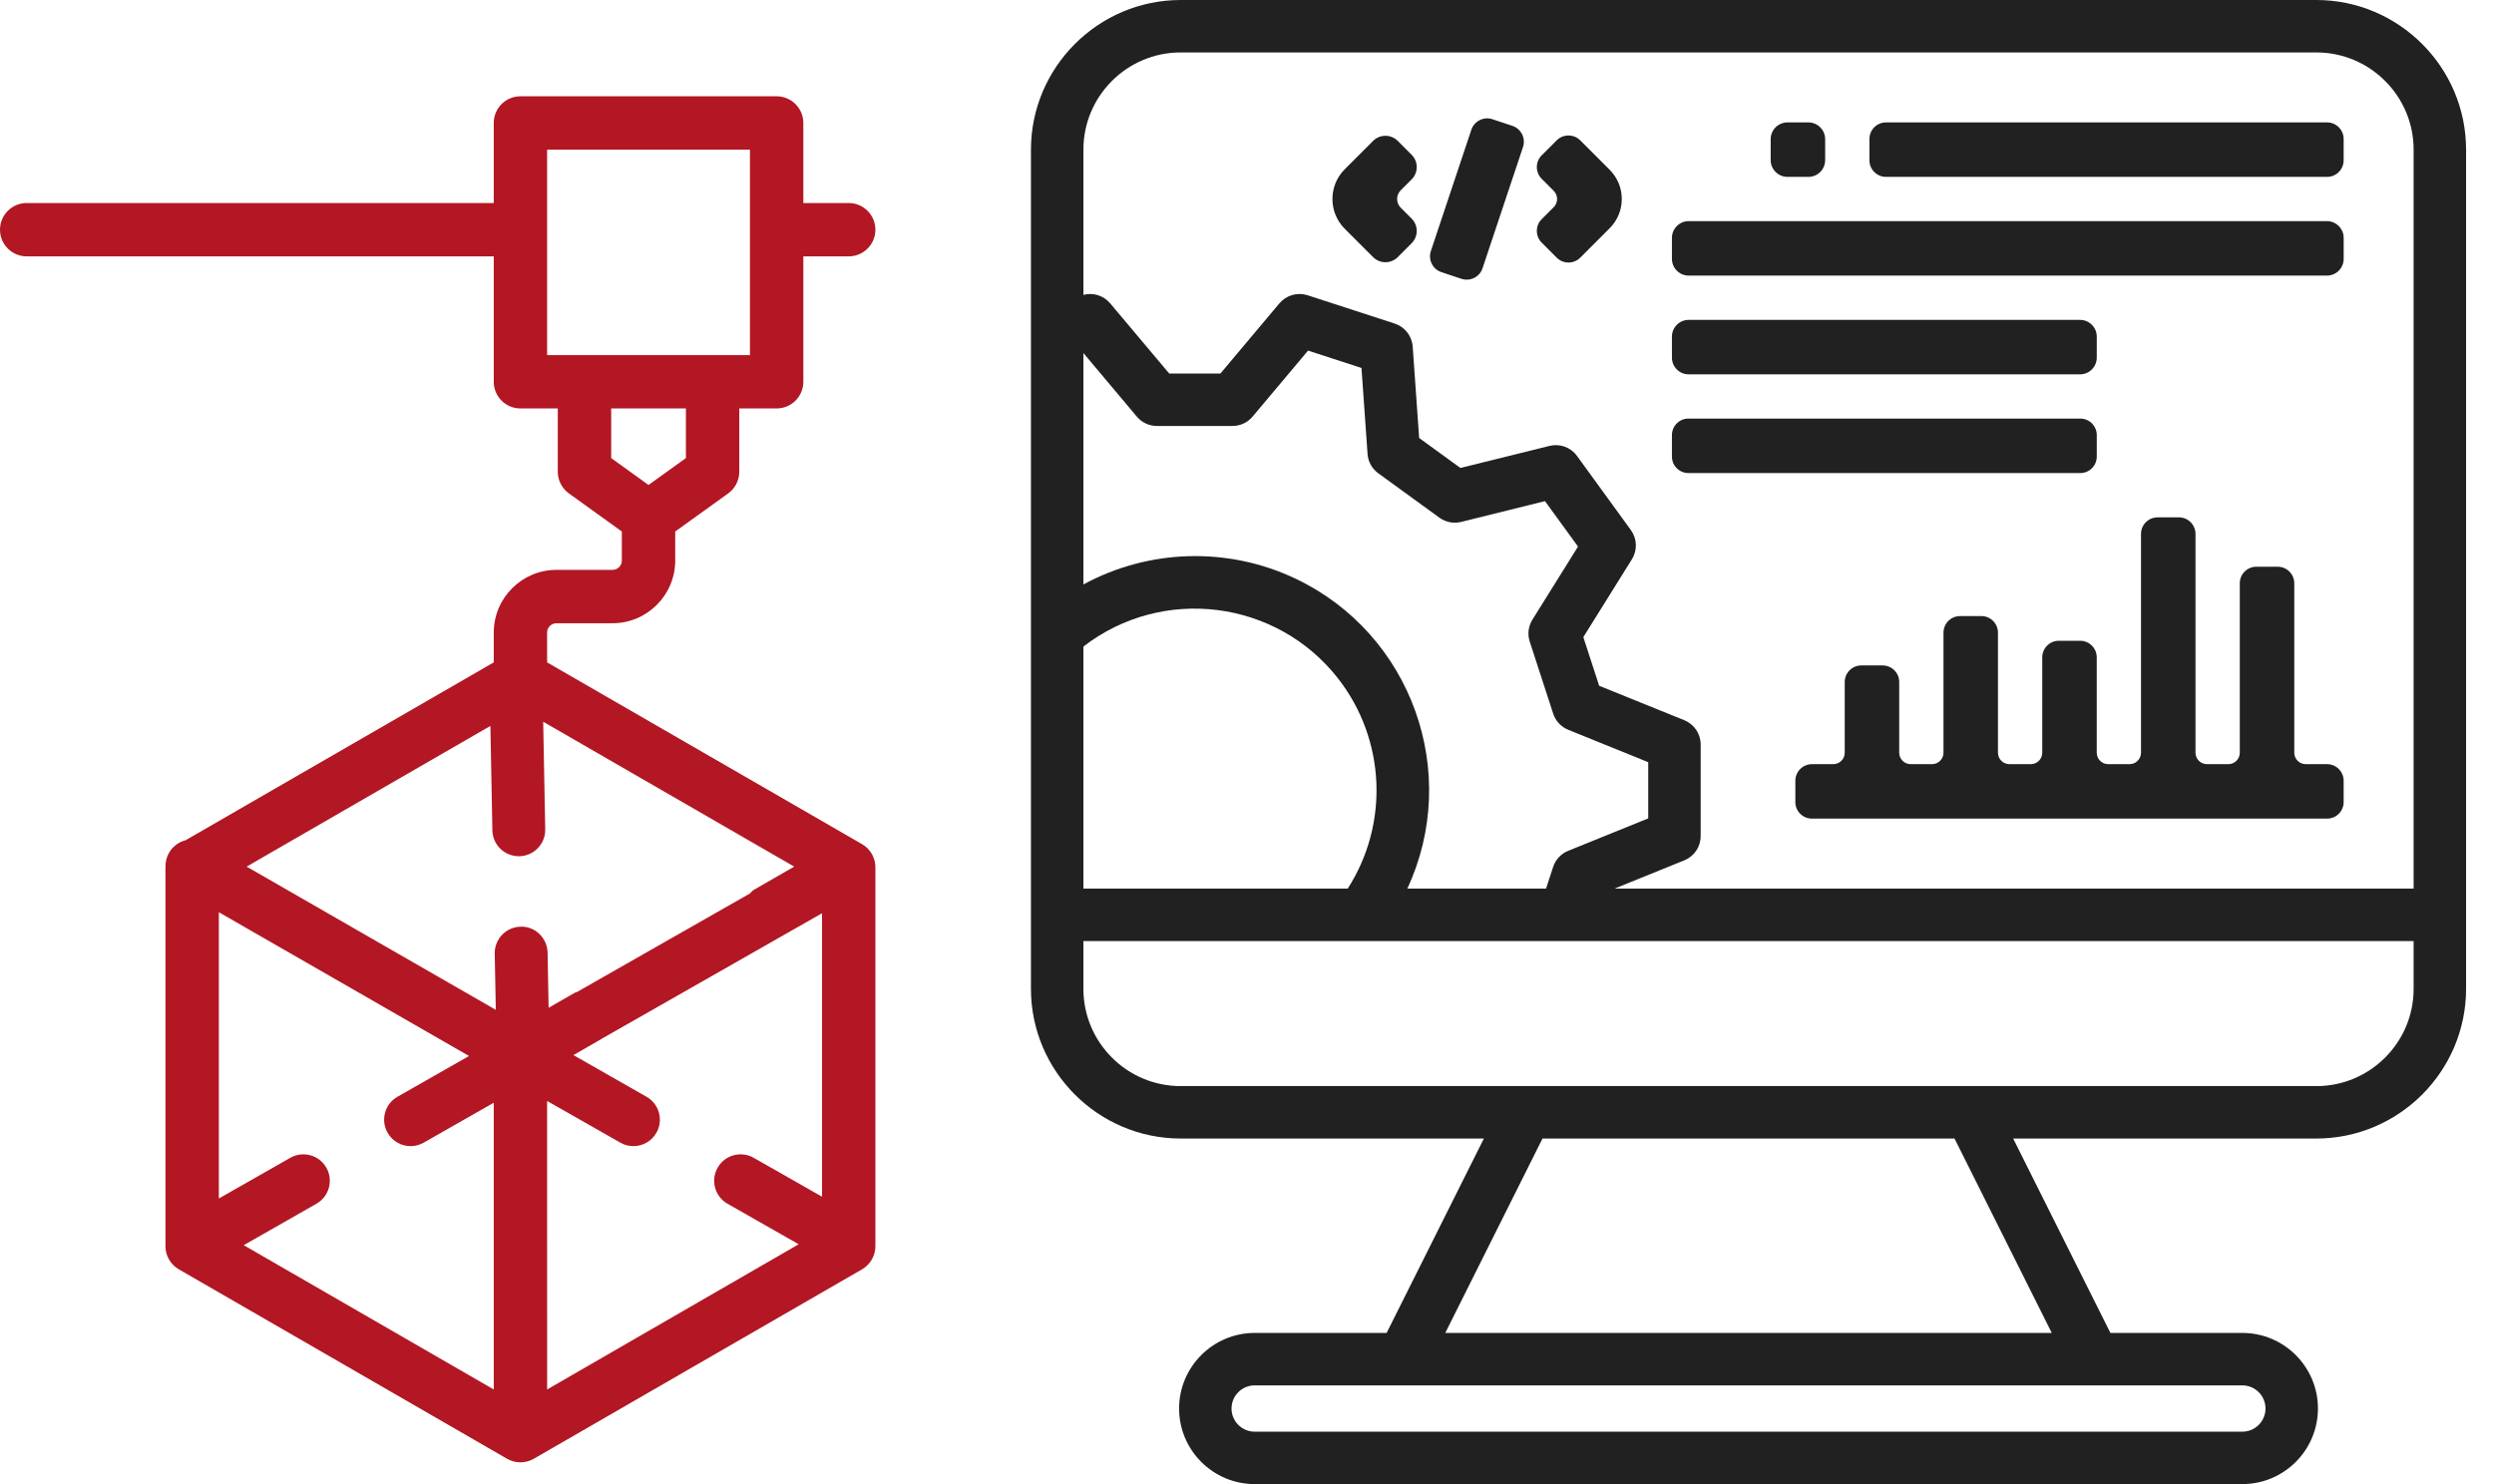 <svg width="84" height="50" viewBox="0 0 84 50" fill="none" xmlns="http://www.w3.org/2000/svg">
<path d="M29.035 28.44L18.427 22.316V21.312C18.427 21.138 18.569 20.997 18.742 20.997H20.63C21.795 20.997 22.742 20.05 22.742 18.885V17.907L24.526 16.623C24.761 16.454 24.899 16.183 24.899 15.894V13.761H26.158C26.654 13.761 27.057 13.359 27.057 12.862V8.637H28.585C29.081 8.637 29.484 8.235 29.484 7.739C29.484 7.242 29.081 6.84 28.585 6.84H27.057V4.143C27.057 3.647 26.654 3.244 26.158 3.244H17.529C17.032 3.244 16.63 3.647 16.63 4.143V6.84H13.77H11.866H10.068H6.725H0.899C0.403 6.84 0 7.242 0 7.739C0 8.235 0.403 8.637 0.899 8.637H8.466H10.068H11.866H13.073H16.63V12.862C16.63 13.359 17.032 13.761 17.529 13.761H18.787V15.894C18.787 16.183 18.926 16.454 19.161 16.623L20.944 17.907V18.885C20.944 19.058 20.803 19.199 20.63 19.199H18.742C17.577 19.199 16.63 20.147 16.63 21.312V22.316L6.251 28.308C6.024 28.366 5.819 28.512 5.693 28.731C5.608 28.879 5.57 29.041 5.575 29.201C5.574 29.207 5.573 29.212 5.573 29.218V29.374V36.323V38.121V40.812V41.985C5.573 42.306 5.745 42.603 6.023 42.764L17.079 49.147C17.218 49.227 17.373 49.267 17.529 49.267C17.684 49.267 17.839 49.227 17.978 49.147L29.035 42.764C29.312 42.603 29.484 42.306 29.484 41.985V29.218C29.484 28.898 29.313 28.601 29.035 28.44ZM18.427 11.964V5.042H25.259V11.964H24H19.686H18.427ZM20.585 15.433V13.761H23.102V15.433L21.843 16.339L20.585 15.433ZM16.517 24.457L16.584 27.974C16.593 28.46 16.989 28.847 17.474 28.847H17.491C17.982 28.838 18.373 28.432 18.364 27.94L18.295 24.316L26.75 29.197L25.404 29.971C25.343 30.006 25.3 30.059 25.251 30.106L19.428 33.424C19.406 33.434 19.381 33.434 19.358 33.447L18.478 33.953L18.443 32.094C18.434 31.602 18.019 31.2 17.536 31.221C17.045 31.23 16.654 31.636 16.663 32.128L16.699 34.022L8.307 29.197L16.517 24.457ZM8.209 41.951L10.659 40.554C11.086 40.311 11.235 39.767 10.992 39.34C10.749 38.912 10.205 38.764 9.777 39.007L7.371 40.378V30.733L15.797 35.577L13.387 36.95C12.96 37.193 12.811 37.737 13.055 38.164C13.219 38.453 13.52 38.614 13.829 38.614C13.978 38.614 14.13 38.576 14.269 38.497L16.63 37.152V46.812L8.209 41.951ZM18.427 37.092L20.893 38.497C21.032 38.577 21.184 38.614 21.333 38.614C21.643 38.614 21.944 38.452 22.108 38.164C22.352 37.737 22.203 37.193 21.775 36.95L19.313 35.547L20.255 35.005C20.259 35.003 20.261 34.999 20.264 34.997L27.687 30.768V40.318L25.385 39.007C24.957 38.765 24.414 38.912 24.171 39.34C23.927 39.768 24.076 40.311 24.504 40.555L26.9 41.92L18.428 46.812L18.427 37.092Z" fill="#B21723"/>
<path d="M78.373 7.45H56.876C56.565 7.45 56.312 7.703 56.312 8.015V8.721C56.312 9.032 56.565 9.285 56.876 9.285H78.373C78.684 9.285 78.937 9.032 78.937 8.721V8.015C78.937 7.703 78.684 7.45 78.373 7.45Z" fill="#212121"/>
<path d="M56.875 12.612H70.057C70.368 12.612 70.621 12.359 70.621 12.048V11.341C70.621 11.03 70.368 10.777 70.057 10.777H56.875C56.565 10.777 56.312 11.03 56.312 11.341V12.048C56.312 12.359 56.565 12.612 56.875 12.612Z" fill="#212121"/>
<path d="M70.621 15.382V14.658C70.621 14.351 70.372 14.102 70.066 14.102H56.867C56.561 14.102 56.312 14.352 56.312 14.658V15.382C56.312 15.689 56.561 15.938 56.867 15.938H70.066C70.372 15.938 70.621 15.689 70.621 15.382Z" fill="#212121"/>
<path d="M78.378 4.124H63.522C63.214 4.124 62.964 4.374 62.964 4.682V5.401C62.964 5.709 63.214 5.959 63.522 5.959H78.378C78.686 5.959 78.936 5.709 78.936 5.401V4.682C78.936 4.374 78.686 4.124 78.378 4.124Z" fill="#212121"/>
<path d="M60.203 5.959H60.909C61.22 5.959 61.473 5.706 61.473 5.394V4.689C61.473 4.377 61.22 4.124 60.909 4.124H60.203C59.892 4.124 59.638 4.377 59.638 4.689V5.394C59.638 5.706 59.892 5.959 60.203 5.959Z" fill="#212121"/>
<path d="M47.545 6.044C47.774 5.815 47.774 5.444 47.545 5.215L47.077 4.746C46.847 4.518 46.475 4.518 46.248 4.746L45.292 5.703C44.739 6.255 44.739 7.154 45.292 7.708L46.248 8.663C46.362 8.777 46.512 8.835 46.662 8.835C46.812 8.835 46.962 8.777 47.077 8.663L47.545 8.195C47.774 7.966 47.774 7.594 47.545 7.365L47.177 6.997C47.015 6.836 47.015 6.573 47.177 6.412L47.545 6.044Z" fill="#212121"/>
<path d="M53.224 4.728C53.005 4.51 52.649 4.51 52.431 4.728L51.926 5.232C51.82 5.338 51.762 5.479 51.762 5.629C51.762 5.779 51.82 5.92 51.926 6.025L52.33 6.43C52.404 6.503 52.444 6.6 52.444 6.704C52.444 6.808 52.404 6.906 52.33 6.98L51.926 7.383C51.82 7.489 51.762 7.63 51.762 7.78C51.762 7.929 51.82 8.07 51.926 8.175L52.431 8.681C52.54 8.79 52.683 8.845 52.827 8.845C52.971 8.845 53.114 8.79 53.224 8.681L54.215 7.689C54.478 7.426 54.623 7.076 54.623 6.704C54.623 6.333 54.478 5.983 54.215 5.72L53.224 4.728Z" fill="#212121"/>
<path d="M50.94 4.241L50.268 4.017C49.976 3.917 49.654 4.078 49.556 4.372L48.193 8.457C48.145 8.6 48.156 8.752 48.223 8.886C48.291 9.021 48.406 9.122 48.549 9.169L49.22 9.393C49.279 9.413 49.339 9.422 49.399 9.422C49.486 9.422 49.571 9.402 49.651 9.363C49.785 9.296 49.885 9.18 49.933 9.038L51.296 4.954C51.343 4.811 51.333 4.658 51.265 4.523C51.198 4.389 51.082 4.288 50.94 4.241Z" fill="#212121"/>
<path d="M78.378 25.745H77.659C77.446 25.745 77.273 25.572 77.273 25.359V19.65C77.273 19.343 77.022 19.093 76.715 19.093H75.996C75.688 19.093 75.438 19.343 75.438 19.65V25.359C75.438 25.573 75.265 25.745 75.052 25.745H74.332C74.12 25.745 73.946 25.572 73.946 25.359V17.987C73.946 17.68 73.696 17.43 73.388 17.43H72.669C72.362 17.43 72.111 17.68 72.111 17.987V25.359C72.111 25.573 71.938 25.745 71.725 25.745H71.006C70.793 25.745 70.62 25.572 70.62 25.359V22.145C70.62 21.838 70.37 21.588 70.062 21.588H69.343C69.035 21.588 68.785 21.838 68.785 22.145V25.359C68.785 25.573 68.612 25.745 68.399 25.745H67.68C67.466 25.745 67.293 25.572 67.293 25.359V21.314C67.293 21.006 67.043 20.756 66.735 20.756H66.016C65.709 20.756 65.458 21.006 65.458 21.314V25.359C65.458 25.573 65.285 25.745 65.072 25.745H64.353C64.14 25.745 63.967 25.572 63.967 25.359V22.977C63.967 22.669 63.717 22.419 63.409 22.419H62.69C62.382 22.419 62.132 22.669 62.132 22.977V25.359C62.132 25.573 61.959 25.745 61.746 25.745H61.027C60.719 25.745 60.469 25.996 60.469 26.304V27.023C60.469 27.33 60.719 27.58 61.027 27.58H78.378C78.686 27.58 78.936 27.33 78.936 27.023V26.304C78.936 25.996 78.686 25.745 78.378 25.745Z" fill="#212121"/>
<path d="M78.019 0H39.765C36.987 0.003 34.726 2.265 34.723 5.042V33.316C34.726 36.093 36.987 38.355 39.765 38.358H49.978L46.703 44.907H42.259C40.855 44.907 39.713 46.05 39.713 47.453C39.713 48.858 40.855 50 42.259 50H75.524C76.928 50 78.07 48.858 78.07 47.453C78.07 46.05 76.928 44.907 75.524 44.907H71.08L67.805 38.358H78.019C80.796 38.355 83.057 36.093 83.06 33.316V5.041C83.057 2.265 80.796 0.003 78.019 0ZM42.259 46.674H75.524C75.954 46.674 76.304 47.024 76.304 47.454C76.304 47.884 75.954 48.234 75.524 48.234H42.259C41.829 48.234 41.479 47.884 41.479 47.454C41.479 47.024 41.829 46.674 42.259 46.674ZM48.678 44.907L51.953 38.358H65.83L69.105 44.907H48.678ZM45.392 29.938H36.49V21.783C39.152 19.723 42.995 20.204 45.068 22.859C46.667 24.91 46.796 27.752 45.392 29.938ZM56.729 28.985C57.063 28.85 57.28 28.529 57.28 28.168V25.083C57.28 24.722 57.063 24.401 56.729 24.264L53.861 23.104L53.328 21.465L54.964 18.842C55.154 18.535 55.141 18.148 54.928 17.856L53.115 15.361C52.902 15.069 52.538 14.936 52.188 15.023L49.188 15.766L47.798 14.756L47.581 11.678C47.555 11.318 47.316 11.012 46.972 10.9L44.041 9.947C43.697 9.837 43.325 9.945 43.091 10.22L41.105 12.584H39.38L37.392 10.22C37.17 9.957 36.82 9.847 36.49 9.934V5.042C36.49 3.236 37.959 1.767 39.765 1.767H78.019C79.824 1.767 81.293 3.236 81.293 5.042V29.938H54.379L56.729 28.985ZM41.511 14.351C41.773 14.351 42.019 14.237 42.188 14.036L44.056 11.812L45.856 12.397L46.06 15.292C46.078 15.553 46.21 15.791 46.421 15.945L48.481 17.441C48.693 17.594 48.96 17.647 49.214 17.584L52.036 16.883L53.149 18.414L51.611 20.88C51.474 21.102 51.442 21.372 51.524 21.62L52.312 24.041C52.392 24.29 52.578 24.488 52.82 24.587L55.514 25.679V27.572L52.819 28.664C52.575 28.762 52.39 28.962 52.31 29.211L52.072 29.938H47.4C49.217 26.032 47.547 21.365 43.651 19.503C41.374 18.415 38.704 18.488 36.49 19.691V11.894L38.289 14.036C38.457 14.237 38.704 14.351 38.965 14.351H41.511ZM78.019 36.591H39.765C37.959 36.591 36.49 35.121 36.49 33.316V31.705H81.293V33.316C81.293 35.121 79.824 36.591 78.019 36.591Z" fill="#212121"/>
</svg>
